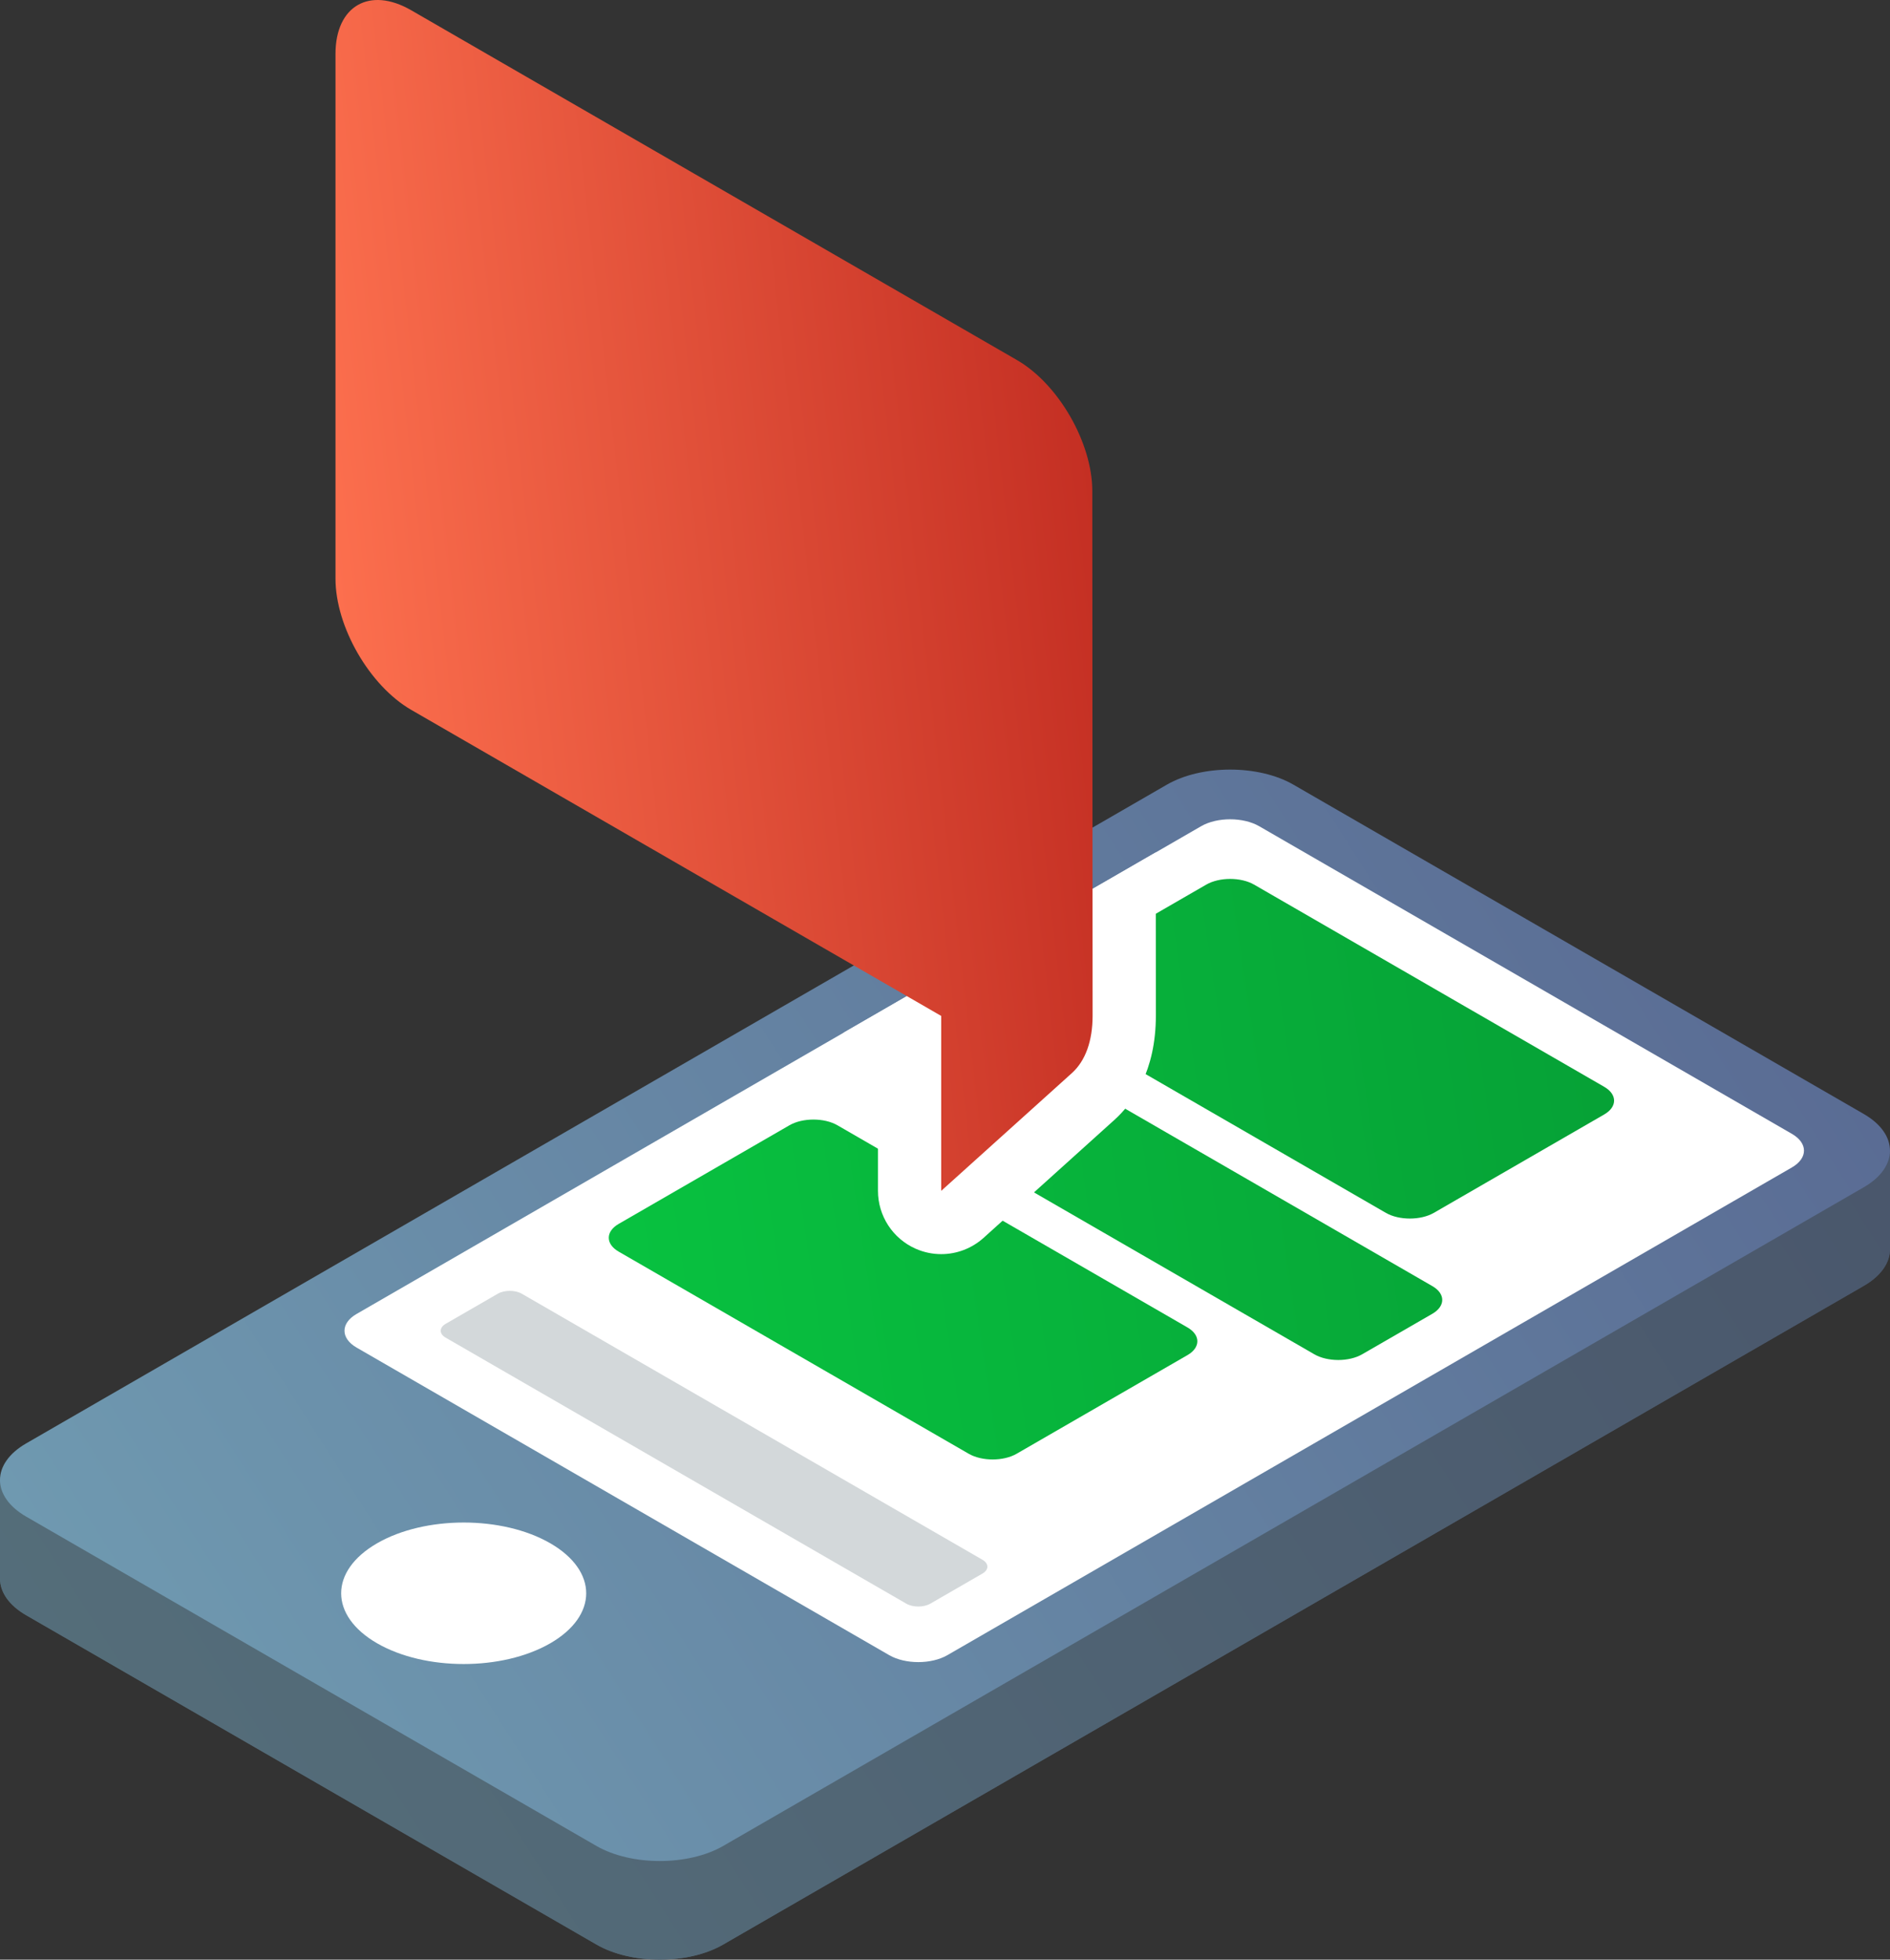 <?xml version="1.0" encoding="utf-8"?>
<!-- Generator: Adobe Illustrator 15.1.0, SVG Export Plug-In . SVG Version: 6.00 Build 0)  -->
<!DOCTYPE svg PUBLIC "-//W3C//DTD SVG 1.1//EN" "http://www.w3.org/Graphics/SVG/1.1/DTD/svg11.dtd">
<svg version="1.1" xmlns="http://www.w3.org/2000/svg" xmlns:xlink="http://www.w3.org/1999/xlink" x="0px" y="0px"
	 width="144.702px" height="150px" viewBox="0 0 144.702 150" enable-background="new 0 0 144.702 150" xml:space="preserve">
<rect x="0" y="0" width="144.702" height="150" fill="#333333" stroke="none"/>
<g id="レイヤー_1">
</g>
<g id="obj">
	<g>
		<g>
			<linearGradient id="SVGID_1_" gradientUnits="userSpaceOnUse" x1="13.54" y1="142.758" x2="131.531" y2="67.445">
				<stop  offset="0" style="stop-color:#6F99B0"/>
				<stop  offset="1" style="stop-color:#5A6C94"/>
			</linearGradient>
			<path fill="url(#SVGID_1_)" d="M144.702,88.078l-7.851,1.368L99.032,67.61c-2.668-1.539-7.03-1.539-9.698,0l-74.695,43.126
				L0,113.285v7.547c0,1.014,0.666,2.033,2.002,2.804l43.664,25.208c2.669,1.542,7.035,1.542,9.702,0l87.331-50.42
				c1.334-0.77,2.003-1.787,2.003-2.801l0,0V88.078z"/>
			<path opacity="0.5" fill="#3B4245" d="M144.702,88.078l-7.851,1.368L99.032,67.61c-2.668-1.539-7.03-1.539-9.698,0
				l-74.695,43.126L0,113.285v7.547c0,1.014,0.666,2.033,2.002,2.804l43.664,25.208c2.669,1.542,7.035,1.542,9.702,0l87.331-50.42
				c1.334-0.77,2.003-1.787,2.003-2.801l0,0V88.078z"/>
			<linearGradient id="SVGID_2_" gradientUnits="userSpaceOnUse" x1="14.903" y1="137.349" x2="129.797" y2="64.013">
				<stop  offset="0" style="stop-color:#6F99B0"/>
				<stop  offset="1" style="stop-color:#5A6C94"/>
			</linearGradient>
			<path fill="url(#SVGID_2_)" d="M2.002,116.087c-2.671-1.541-2.669-4.062,0-5.602l87.331-50.421c2.668-1.542,7.03-1.542,9.698,0
				l43.667,25.208c2.669,1.542,2.669,4.063,0,5.604l-87.331,50.422c-2.667,1.537-7.032,1.537-9.702,0L2.002,116.087z"/>
			<path fill="#FFFFFF" d="M28.872,125.785c-3.668-2.117-3.671-5.537,0-7.656c3.67-2.117,9.592-2.117,13.258,0
				c3.667,2.119,3.669,5.537,0,7.656C38.462,127.901,32.539,127.901,28.872,125.785z"/>
			<path fill="#FFFFFF" d="M68.08,126.693c1.229,0.709,3.222,0.709,4.45,0.002l64.664-37.336c1.229-0.71,1.229-1.859,0-2.568
				L96.41,63.245c-1.229-0.71-3.223-0.71-4.449-0.003l-64.666,37.337c-1.228,0.708-1.226,1.858,0.003,2.569L68.08,126.693z"/>
			<g>
				<linearGradient id="SVGID_3_" gradientUnits="userSpaceOnUse" x1="44.953" y1="88.66" x2="123.666" y2="76.897">
					<stop  offset="0" style="stop-color:#08C240"/>
					<stop  offset="1" style="stop-color:#06A136"/>
				</linearGradient>
				<path fill="url(#SVGID_3_)" d="M109.775,92.839c-1.01,0.58-2.66,0.58-3.668,0L79.303,77.363
					c-1.009-0.582-1.009-1.535,0.002-2.117l13.043-7.531c1.011-0.584,2.661-0.584,3.671,0l26.804,15.475
					c1.007,0.582,1.007,1.535-0.003,2.117L109.775,92.839z"/>
				<linearGradient id="SVGID_4_" gradientUnits="userSpaceOnUse" x1="46.95" y1="102.021" x2="125.663" y2="90.258">
					<stop  offset="0" style="stop-color:#08C240"/>
					<stop  offset="1" style="stop-color:#06A136"/>
				</linearGradient>
				<path fill="url(#SVGID_4_)" d="M77.835,111.277c-1.008,0.583-2.658,0.583-3.67,0L47.363,95.803
					c-1.007-0.583-1.006-1.536,0-2.118l13.081-7.553c1.009-0.581,2.659-0.581,3.668,0l26.804,15.477
					c1.008,0.581,1.008,1.534,0,2.117L77.835,111.277z"/>
				<path fill="#D3D8DA" d="M71.225,122.753c-0.506,0.291-1.332,0.291-1.835,0l-35.271-20.365c-0.503-0.289-0.503-0.764,0.002-1.056
					l3.993-2.306c0.504-0.291,1.328-0.291,1.833,0l35.27,20.365c0.504,0.29,0.504,0.766,0,1.057L71.225,122.753z"/>
				<linearGradient id="SVGID_5_" gradientUnits="userSpaceOnUse" x1="46.655" y1="100.053" x2="125.37" y2="88.29">
					<stop  offset="0" style="stop-color:#08C240"/>
					<stop  offset="1" style="stop-color:#06A136"/>
				</linearGradient>
				<path fill="url(#SVGID_5_)" d="M73.819,86.07c-1.009,0.581-1.008,1.535,0,2.116l26.806,15.476c1.006,0.582,2.656,0.586,3.666,0
					l5.373-3.1c1.01-0.586,1.01-1.535,0-2.117L82.861,82.968c-1.009-0.582-2.66-0.583-3.67,0L73.819,86.07z"/>
			</g>
		</g>
		<path fill="#FFFFFF" d="M75.305,94.751l10.007-9.021c1.455-1.309,3.185-3.759,3.183-7.995l-0.008-12.488L64.59,79.044l2.629,1.518
			v10.59c0,1.913,1.125,3.647,2.874,4.426c0.634,0.281,1.302,0.419,1.968,0.419C73.236,95.997,74.396,95.569,75.305,94.751z"/>
		<g>
			<linearGradient id="SVGID_6_" gradientUnits="userSpaceOnUse" x1="26.096" y1="48.352" x2="84.155" y2="41.717">
				<stop  offset="0" style="stop-color:#FC6F4E"/>
				<stop  offset="1" style="stop-color:#C42F23"/>
			</linearGradient>
			<path fill="url(#SVGID_6_)" d="M31.484,0.786L77.859,27.56c3.188,1.839,5.77,6.344,5.77,10.024l0.023,40.156
				c0,1.937-0.548,3.462-1.582,4.395l-10.009,9.018V77.765L31.484,54.336c-3.188-1.841-5.798-6.359-5.798-10.042V4.13
				C25.686,0.45,28.296-1.055,31.484,0.786z"/>
		</g>
	</g>
</g>
</svg>
